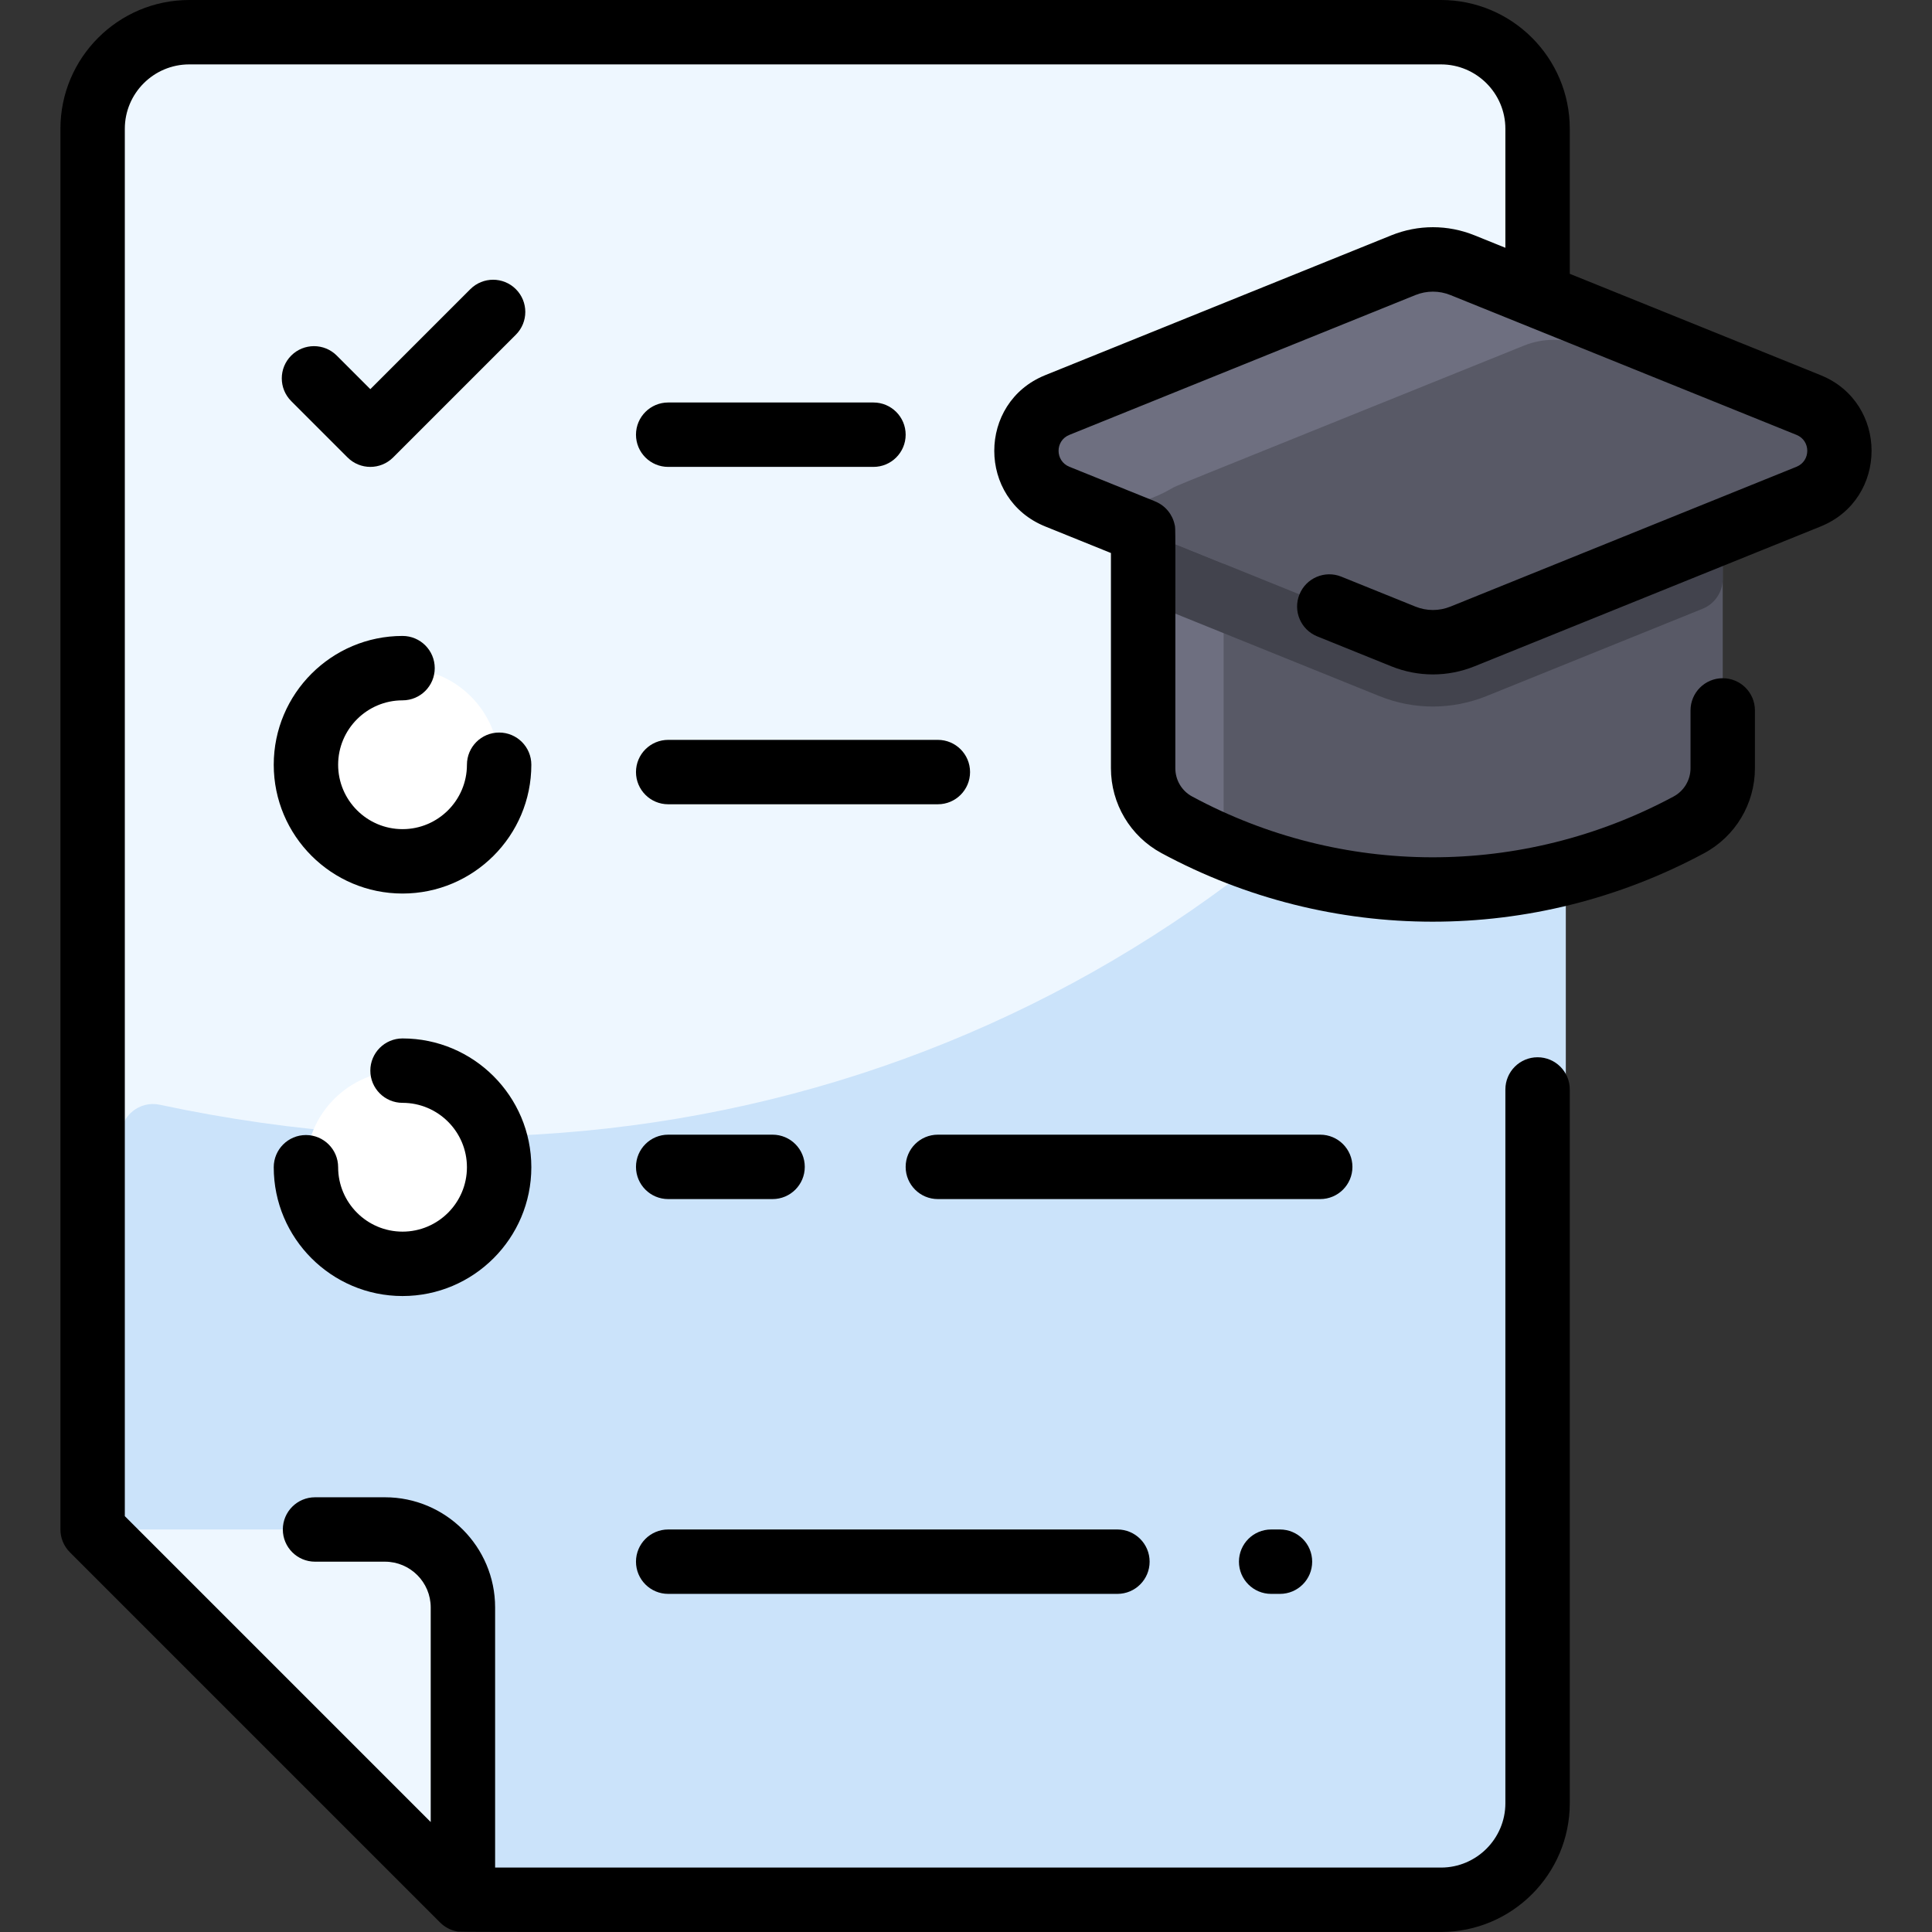 <svg xmlns="http://www.w3.org/2000/svg" id="Layer_1" height="512" viewBox="0 0 480.006 480.006" width="512"><rect x="0" y="0" width="480.006" height="480.006" fill="#333333" stroke="none"/><path d="m365.011 8h-311c-13.25 0-24 10.75-24 24v348l92 92h243c13.25 0 24-10.75 24-24v-416c0-13.25-10.75-24-24-24z" fill="#eef7ff"></path><path d="m389.011 154.522v293.478c0 13.255-10.745 24-24 24h-243l-92-92v-97.707c0-5.09 4.683-8.885 9.661-7.823 135.972 29.018 259.961-23.229 334.888-124.677 4.595-6.221 14.451-3.004 14.451 4.729z" fill="#cbe3fa"></path><path d="m122.011 399.37v72.63l-92-92h72.63c10.7 0 19.37 8.67 19.37 19.37z" fill="#eef7ff"></path><path d="m449.341 100.598-85.97-34.74c-4.72-1.9-10-1.9-14.72 0l-85.97 34.74c-10.23 4.14-10.23 18.62 0 22.76l21.33 8.62v58.85c0 5.86 3.2 11.28 8.35 14.06 39.678 21.41 87.281 21.477 127.22.03 5.19-2.79 8.43-8.2 8.43-14.1v-58.84l21.33-8.62c10.23-4.14 10.23-18.62 0-22.76z" fill="#585966"></path><path d="m304.012 203.205c.017 3.438-3.47 5.788-6.564 4.286-1.685-.818-3.382-1.685-5.087-2.603-5.15-2.78-8.35-8.2-8.35-14.06v-58.85l20 8.08s0 63.118.001 63.147z" fill="#6e6f80"></path><path d="m428.011 131.978v11.854c0 3.261-1.979 6.196-5.003 7.417l-53.647 21.678c-8.402 3.392-17.868 3.563-26.68.01l-53.667-21.688c-3.023-1.222-5.003-4.156-5.003-7.417v-11.854l64.64 26.12c4.72 1.9 10 1.9 14.72 0z" fill="#42434d"></path><path d="m450.146 100.955c4.16 2.015 1.224 8.337-3.062 6.606l-53.712-21.703c-4.72-1.9-10.002-1.904-14.72 0-91.119 36.775-86.131 34.681-87.626 35.548-8.334 4.83-18.278 6.021-27.209 2.411l-1.135-.459c-10.23-4.14-10.23-18.62 0-22.76l85.97-34.74c4.72-1.9 10-1.9 14.72 0-.001 0 86.513 34.971 86.774 35.097z" fill="#6e6f80"></path><circle cx="100.011" cy="190" fill="#fff" r="24"></circle><circle cx="100.011" cy="290" fill="#fff" r="24"></circle><g><path d="m452.334 93.21-62.322-25.182v-36.028c0-17.645-14.355-32-32-32h-311c-17.645 0-32 14.355-32 32v348c0 2.122.843 4.156 2.343 5.657l92 92c1.148 1.148 2.6 1.889 4.083 2.186 1.05.21-9.052.157 244.574.157 17.645 0 32-14.355 32-32v-177.322c0-4.418-3.582-8-8-8s-8 3.582-8 8v177.322c0 8.822-7.178 16-16 16h-235v-64.632c0-15.091-12.277-27.368-27.369-27.368h-17.373c-4.418 0-8 3.582-8 8s3.582 8 8 8h17.373c6.269 0 11.369 5.1 11.369 11.368v53.318l-76-76v-344.686c0-8.822 7.178-16 16-16h311c8.822 0 16 7.178 16 16v29.563l-7.647-3.09c-6.676-2.699-14.029-2.697-20.705 0l-85.97 34.737c-16.878 6.818-16.885 30.77 0 37.59l16.322 6.596v53.458c0 8.836 4.811 16.922 12.556 21.102 42.011 22.672 92.508 22.753 134.8.038 7.8-4.188 12.645-12.291 12.645-21.146v-14.345c0-4.418-3.582-8-8-8s-8 3.582-8 8v14.345c0 2.952-1.615 5.653-4.215 7.05-37.804 20.303-82.594 19.965-119.631-.022-2.563-1.383-4.154-4.073-4.154-7.021 0-63.64.088-59.265-.171-60.5-.536-2.532-2.28-4.724-4.801-5.756-1.741-.738 6.104 2.461-21.357-8.632-3.552-1.435-3.59-6.47.001-7.921l85.97-34.737c2.811-1.135 5.906-1.135 8.717 0l85.97 34.737c3.59 1.45 3.555 6.485 0 7.922l-85.97 34.737c-2.811 1.135-5.906 1.135-8.717 0l-18.392-7.431c-4.098-1.659-8.76.323-10.414 4.42-1.655 4.097.323 8.76 4.42 10.414l18.392 7.431c6.673 2.698 14.028 2.698 20.705 0l85.969-34.736c16.877-6.821 16.883-30.772-.001-37.593z"></path><path d="m97.668 113.657 30.5-30.5c3.125-3.125 3.125-8.189 0-11.314-3.124-3.123-8.189-3.123-11.313 0l-24.844 24.844-8.343-8.344c-3.124-3.123-8.189-3.123-11.313 0-3.125 3.125-3.125 8.189 0 11.314l14 14c3.125 3.124 8.189 3.123 11.313 0z"></path><path d="m124.011 182c-4.418 0-8 3.582-8 8 0 8.822-7.178 16-16 16s-16-7.178-16-16 7.178-16 16-16c4.418 0 8-3.582 8-8s-3.582-8-8-8c-17.645 0-32 14.355-32 32s14.355 32 32 32 32-14.355 32-32c0-4.418-3.581-8-8-8z"></path><path d="m100.011 306c-8.822 0-16-7.178-16-16 0-4.418-3.582-8-8-8s-8 3.582-8 8c0 17.645 14.355 32 32 32s32-14.355 32-32-14.355-32-32-32c-4.418 0-8 3.582-8 8s3.582 8 8 8c8.822 0 16 7.178 16 16s-7.177 16-16 16z"></path><path d="m166.011 116h51c4.418 0 8-3.582 8-8s-3.582-8-8-8h-51c-4.418 0-8 3.582-8 8s3.582 8 8 8z"></path><path d="m166.011 199.821h67c4.418 0 8-3.582 8-8s-3.582-8-8-8h-67c-4.418 0-8 3.582-8 8s3.582 8 8 8z"></path><path d="m315.818 380c-4.418 0-8 3.582-8 8s3.582 8 8 8h2.193c4.418 0 8-3.582 8-8s-3.582-8-8-8z"></path><path d="m166.011 396h111.613c4.418 0 8-3.582 8-8s-3.582-8-8-8h-111.613c-4.418 0-8 3.582-8 8s3.582 8 8 8z"></path><path d="m336.011 289.911c0-4.418-3.582-8-8-8h-95c-4.418 0-8 3.582-8 8s3.582 8 8 8h95c4.418 0 8-3.582 8-8z"></path><path d="m166.011 297.911h25.936c4.418 0 8-3.582 8-8s-3.582-8-8-8h-25.936c-4.418 0-8 3.582-8 8s3.582 8 8 8z"></path></g></svg>
